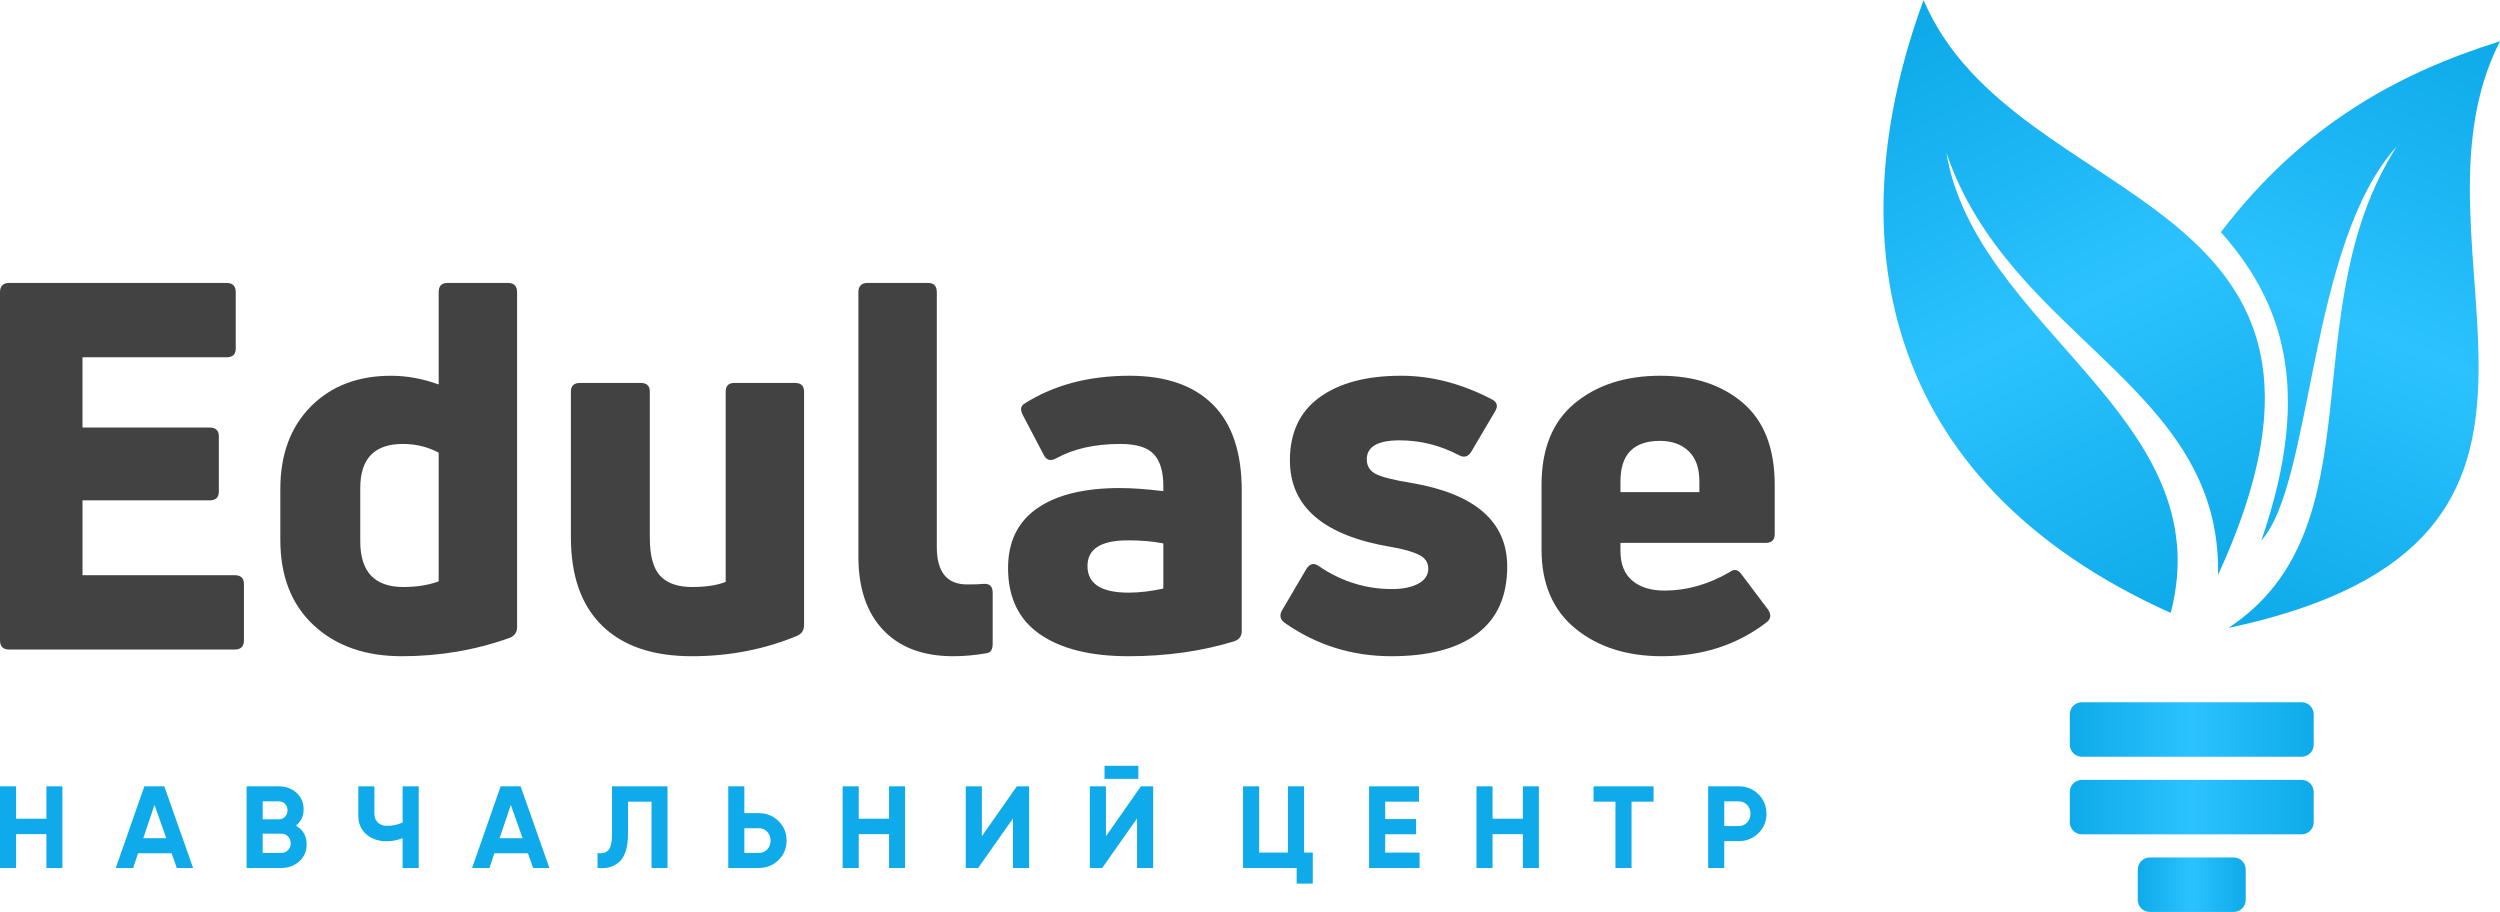 <?xml version="1.0" encoding="UTF-8"?> <svg xmlns="http://www.w3.org/2000/svg" width="159" height="58" viewBox="0 0 159 58" fill="none"> <g clip-path="url(#clip0_1_15)"> <path d="M5.248 31.822V36.583H14.928C15.319 36.583 15.514 36.768 15.514 37.137V40.725C15.514 41.116 15.319 41.312 14.928 41.312H0.587C0.196 41.312 -6.10352e-05 41.116 -6.10352e-05 40.725V18.582C-6.10352e-05 18.191 0.196 17.995 0.587 17.995H14.406C14.797 17.995 14.993 18.191 14.993 18.582V22.169C14.993 22.539 14.797 22.724 14.406 22.724H5.247V27.191H13.331C13.722 27.191 13.918 27.376 13.918 27.746V31.267C13.918 31.637 13.722 31.822 13.331 31.822H5.247L5.248 31.822ZM27.9 24.452V18.582C27.9 18.191 28.085 17.995 28.454 17.995H32.3C32.691 17.995 32.887 18.191 32.887 18.582V39.877C32.887 40.203 32.735 40.431 32.431 40.561C30.258 41.344 27.965 41.736 25.554 41.736C23.229 41.736 21.36 41.078 19.947 39.763C18.535 38.447 17.829 36.638 17.829 34.333V31.105C17.829 28.909 18.475 27.159 19.768 25.854C21.061 24.55 22.761 23.898 24.869 23.898C25.869 23.898 26.879 24.082 27.9 24.452L27.9 24.452ZM22.913 34.431C22.913 36.365 23.826 37.333 25.651 37.333C26.499 37.333 27.248 37.213 27.9 36.974V28.789C27.205 28.42 26.444 28.235 25.619 28.235C23.815 28.235 22.913 29.169 22.913 31.04V34.431V34.431ZM46.707 24.354H50.553C50.944 24.354 51.139 24.539 51.139 24.908V39.746C51.139 40.072 50.998 40.3 50.716 40.431C48.63 41.301 46.392 41.736 44.001 41.736C41.524 41.736 39.623 41.089 38.297 39.795C36.972 38.501 36.309 36.626 36.309 34.17V24.908C36.309 24.539 36.505 24.354 36.896 24.354H40.742C41.133 24.354 41.329 24.539 41.329 24.908V34.202C41.329 35.355 41.551 36.164 41.997 36.632C42.442 37.099 43.11 37.333 44.002 37.333C44.892 37.333 45.609 37.224 46.153 37.007V24.908C46.153 24.539 46.337 24.354 46.707 24.354H46.707ZM62.775 41.54C62.037 41.67 61.32 41.736 60.624 41.736C58.712 41.736 57.229 41.181 56.175 40.072C55.121 38.963 54.594 37.409 54.594 35.409V18.582C54.594 18.191 54.79 17.995 55.181 17.995H59.027C59.397 17.995 59.581 18.191 59.581 18.582V34.789C59.581 36.377 60.222 37.17 61.504 37.17C61.961 37.17 62.297 37.159 62.515 37.138C62.928 37.094 63.134 37.279 63.134 37.692V40.953C63.134 41.301 63.014 41.496 62.775 41.54V41.54ZM65.122 25.691C66.991 24.495 69.229 23.897 71.837 23.897C74.14 23.897 75.905 24.506 77.133 25.724C78.36 26.941 78.975 28.767 78.975 31.202V40.138C78.975 40.464 78.811 40.681 78.485 40.79C76.421 41.42 74.183 41.736 71.771 41.736C69.359 41.736 67.48 41.268 66.132 40.333C64.785 39.398 64.112 37.996 64.112 36.127C64.112 34.453 64.731 33.186 65.969 32.327C67.208 31.469 68.957 31.04 71.217 31.04C71.978 31.04 72.901 31.105 73.988 31.235V30.909C73.988 29.996 73.786 29.322 73.384 28.887C72.983 28.452 72.271 28.235 71.25 28.235C69.641 28.235 68.284 28.539 67.175 29.148C66.828 29.343 66.567 29.278 66.393 28.952L65.057 26.409C64.883 26.082 64.905 25.843 65.122 25.691L65.122 25.691ZM69.164 35.996C69.164 37.126 70.033 37.692 71.771 37.692C72.466 37.692 73.205 37.605 73.988 37.431V34.561C73.335 34.431 72.586 34.366 71.738 34.366C70.022 34.366 69.164 34.909 69.164 35.996ZM95.858 36.029C95.858 37.92 95.222 39.344 93.951 40.3C92.68 41.257 90.86 41.736 88.492 41.736C85.993 41.736 83.733 41.029 81.712 39.616C81.408 39.398 81.354 39.127 81.549 38.8L83.081 36.192C83.299 35.844 83.559 35.779 83.863 35.996C85.297 36.974 86.851 37.464 88.524 37.464C89.22 37.464 89.779 37.349 90.203 37.121C90.627 36.893 90.838 36.572 90.838 36.159C90.838 35.768 90.637 35.474 90.235 35.279C89.833 35.083 89.252 34.92 88.492 34.789C84.189 34.072 82.038 32.235 82.038 29.278C82.038 27.517 82.668 26.18 83.928 25.267C85.189 24.354 86.916 23.897 89.111 23.897C91.045 23.897 92.968 24.398 94.88 25.398C95.228 25.572 95.293 25.832 95.076 26.18L93.576 28.724C93.381 29.05 93.12 29.126 92.794 28.952C91.599 28.322 90.339 28.006 89.013 28.006C87.622 28.006 86.927 28.409 86.927 29.213C86.927 29.648 87.128 29.963 87.53 30.159C87.932 30.355 88.676 30.539 89.763 30.713C93.826 31.409 95.858 33.181 95.858 36.029L95.858 36.029ZM112.872 30.843V33.974C112.872 34.344 112.676 34.528 112.285 34.528H103.061V35.05C103.061 35.876 103.311 36.501 103.811 36.925C104.31 37.349 104.995 37.561 105.864 37.561C107.276 37.561 108.656 37.17 110.003 36.387C110.286 36.17 110.536 36.213 110.753 36.518L112.448 38.768C112.665 39.094 112.633 39.366 112.35 39.583C110.482 41.018 108.265 41.736 105.701 41.736C103.463 41.736 101.627 41.148 100.193 39.974C98.758 38.8 98.042 37.126 98.042 34.952V30.843C98.042 28.539 98.748 26.805 100.16 25.642C101.572 24.479 103.387 23.897 105.603 23.897C107.754 23.897 109.504 24.473 110.851 25.626C112.198 26.778 112.872 28.517 112.872 30.843V30.843ZM108.08 30.615C108.08 29.767 107.852 29.126 107.396 28.691C106.94 28.256 106.331 28.039 105.571 28.039C103.898 28.039 103.061 28.898 103.061 30.615V31.3H108.08V30.615Z" fill="#434242"></path> <path d="M2.952 50.009H3.968V55.203H2.952V53.051H1.023V55.203H-6.10352e-05V50.009H1.023V52.072H2.952V50.009ZM11.244 55.203L10.914 54.268H8.78L8.469 55.203H7.364L9.181 50.009H10.449L12.281 55.203H11.244ZM9.114 53.311H10.575L9.826 51.189L9.114 53.311ZM18.821 52.51C19.276 52.772 19.503 53.167 19.503 53.697C19.503 54.137 19.348 54.498 19.036 54.78C18.725 55.062 18.342 55.203 17.887 55.203H15.684V50.009H17.731C18.176 50.009 18.551 50.146 18.855 50.421C19.159 50.696 19.311 51.045 19.311 51.471C19.311 51.901 19.148 52.247 18.822 52.51H18.821ZM17.731 50.966H16.707V52.109H17.731C17.889 52.109 18.022 52.054 18.128 51.946C18.234 51.837 18.287 51.701 18.287 51.538C18.287 51.374 18.235 51.238 18.131 51.129C18.028 51.02 17.894 50.966 17.731 50.966V50.966ZM17.887 54.246C18.06 54.246 18.203 54.188 18.317 54.071C18.43 53.955 18.488 53.808 18.488 53.63C18.488 53.457 18.43 53.312 18.317 53.196C18.203 53.079 18.06 53.021 17.887 53.021H16.707V54.246H17.887V54.246ZM25.607 50.009H26.63V55.203H25.607V53.303C25.29 53.437 24.951 53.504 24.59 53.504C24.066 53.504 23.635 53.357 23.296 53.062C22.958 52.768 22.788 52.368 22.788 51.864V50.009H23.811V51.73C23.811 51.978 23.885 52.172 24.03 52.312C24.176 52.454 24.37 52.524 24.613 52.524C24.974 52.524 25.305 52.452 25.607 52.309V50.009V50.009ZM33.906 55.203L33.576 54.268H31.442L31.131 55.203H30.026L31.843 50.009H33.111L34.942 55.203H33.906H33.906ZM31.776 53.311H33.237L32.488 51.189L31.776 53.311ZM38.005 55.203V54.253C38.311 54.298 38.541 54.236 38.695 54.068C38.848 53.9 38.925 53.571 38.925 53.081V50.009H42.455V55.203H41.439V50.988H39.94V53.051C39.94 53.501 39.886 53.88 39.777 54.187C39.668 54.493 39.519 54.721 39.329 54.869C39.139 55.018 38.936 55.117 38.721 55.166C38.505 55.215 38.267 55.228 38.005 55.203V55.203ZM48.254 51.715C48.753 51.715 49.173 51.884 49.514 52.22C49.855 52.556 50.026 52.969 50.026 53.459C50.026 53.949 49.855 54.362 49.514 54.698C49.173 55.035 48.753 55.203 48.254 55.203H46.318V50.009H47.341V51.715H48.254V51.715ZM48.254 54.246C48.471 54.246 48.652 54.172 48.795 54.023C48.938 53.875 49.01 53.687 49.01 53.459C49.01 53.237 48.938 53.05 48.795 52.899C48.651 52.748 48.471 52.673 48.254 52.673H47.341V54.246H48.254V54.246ZM56.544 50.009H57.56V55.203H56.544V53.051H54.616V55.203H53.592V50.009H54.616V52.072H56.544V50.009ZM64.427 55.203V52.052L62.211 55.203H61.423V50.009H62.447V53.185L64.672 50.009H65.451V55.203H64.427ZM70.248 49.534V48.703H72.399V49.534H70.248ZM72.317 55.203V52.052L70.101 55.203H69.314V50.009H70.338V53.185L72.562 50.009H73.341V55.203H72.317ZM82.937 54.224H83.493V56.197H82.469V55.203H79.058V50.009H80.082V54.224H81.913V50.009H82.937V54.224H82.937ZM88.098 54.224H90.285V55.203H87.074V50.009H90.248V50.988H88.098V52.094H90.063V53.059H88.098V54.224V54.224ZM96.856 50.009H97.872V55.203H96.856V53.051H94.927V55.203H93.904V50.009H94.927V52.072H96.856V50.009ZM105.168 50.009V50.988H103.767V55.203H102.743V50.988H101.349V50.009H105.168H105.168ZM110.574 50.009C111.074 50.009 111.494 50.177 111.835 50.513C112.177 50.85 112.347 51.263 112.347 51.752C112.347 52.242 112.176 52.655 111.835 52.992C111.494 53.328 111.074 53.496 110.574 53.496H109.662V55.203H108.639V50.009H110.575L110.574 50.009ZM110.574 52.539C110.792 52.539 110.972 52.464 111.116 52.313C111.259 52.162 111.331 51.975 111.331 51.752C111.331 51.525 111.259 51.337 111.116 51.189C110.972 51.04 110.792 50.966 110.574 50.966H109.662V52.539H110.574V52.539Z" fill="#0EAAE9"></path> <path fill-rule="evenodd" clip-rule="evenodd" d="M132.404 44.663H146.386C146.807 44.663 147.15 45.006 147.15 45.427V47.365C147.15 47.785 146.807 48.129 146.386 48.129H132.404C131.984 48.129 131.64 47.785 131.64 47.365V45.427C131.64 45.006 131.984 44.663 132.404 44.663Z" fill="url(#paint0_linear_1_15)"></path> <path fill-rule="evenodd" clip-rule="evenodd" d="M132.404 49.598H146.386C146.807 49.598 147.15 49.942 147.15 50.362V52.3C147.15 52.721 146.807 53.064 146.386 53.064H132.404C131.984 53.064 131.64 52.721 131.64 52.3V50.362C131.64 49.942 131.984 49.598 132.404 49.598Z" fill="url(#paint1_linear_1_15)"></path> <path fill-rule="evenodd" clip-rule="evenodd" d="M136.727 54.534H142.063C142.483 54.534 142.827 54.877 142.827 55.298V57.236C142.827 57.656 142.483 58 142.063 58H136.727C136.307 58 135.963 57.656 135.963 57.236V55.298C135.963 54.877 136.307 54.534 136.727 54.534Z" fill="url(#paint2_linear_1_15)"></path> <path fill-rule="evenodd" clip-rule="evenodd" d="M122.34 5.07307e-07C116.891 14.846 119.319 30.561 138.056 38.98C141.308 26.569 125.652 20.906 123.785 9.7C127.8 21.548 141.328 24.541 141.067 36.57C152.408 11.909 128.101 13.636 122.34 -0V5.07307e-07Z" fill="url(#paint3_linear_1_15)"></path> <path fill-rule="evenodd" clip-rule="evenodd" d="M141.25 14.763C145.02 19.034 147.231 24.517 143.82 34.376C147.107 30.748 146.808 15.521 152.426 9.322C145.693 19.886 151.39 33.559 141.729 39.936C167.925 34.375 152.167 15.959 159 2.625C152.543 4.642 146.432 7.961 141.25 14.763V14.763Z" fill="url(#paint4_linear_1_15)"></path> </g> <defs> <linearGradient id="paint0_linear_1_15" x1="131.64" y1="46.396" x2="147.15" y2="46.396" gradientUnits="userSpaceOnUse"> <stop stop-color="#0EAAE9"></stop> <stop offset="0.502" stop-color="#2BC2FF"></stop> <stop offset="1" stop-color="#0EAAE9"></stop> </linearGradient> <linearGradient id="paint1_linear_1_15" x1="131.64" y1="51.331" x2="147.15" y2="51.331" gradientUnits="userSpaceOnUse"> <stop stop-color="#0EAAE9"></stop> <stop offset="0.502" stop-color="#2BC2FF"></stop> <stop offset="1" stop-color="#0EAAE9"></stop> </linearGradient> <linearGradient id="paint2_linear_1_15" x1="135.963" y1="56.267" x2="142.827" y2="56.267" gradientUnits="userSpaceOnUse"> <stop stop-color="#0EAAE9"></stop> <stop offset="0.502" stop-color="#2BC2FF"></stop> <stop offset="1" stop-color="#0EAAE9"></stop> </linearGradient> <linearGradient id="paint3_linear_1_15" x1="120" y1="3" x2="138" y2="39" gradientUnits="userSpaceOnUse"> <stop stop-color="#0EAAE9"></stop> <stop offset="0.502" stop-color="#2BC2FF"></stop> <stop offset="1" stop-color="#0EAAE9"></stop> </linearGradient> <linearGradient id="paint4_linear_1_15" x1="144" y1="40" x2="159" y2="3" gradientUnits="userSpaceOnUse"> <stop stop-color="#0EAAE9"></stop> <stop offset="0.502" stop-color="#2BC2FF"></stop> <stop offset="1" stop-color="#0EAAE9"></stop> </linearGradient> <clipPath id="clip0_1_15"> <rect width="159" height="58" fill="white"></rect> </clipPath> </defs> </svg> 